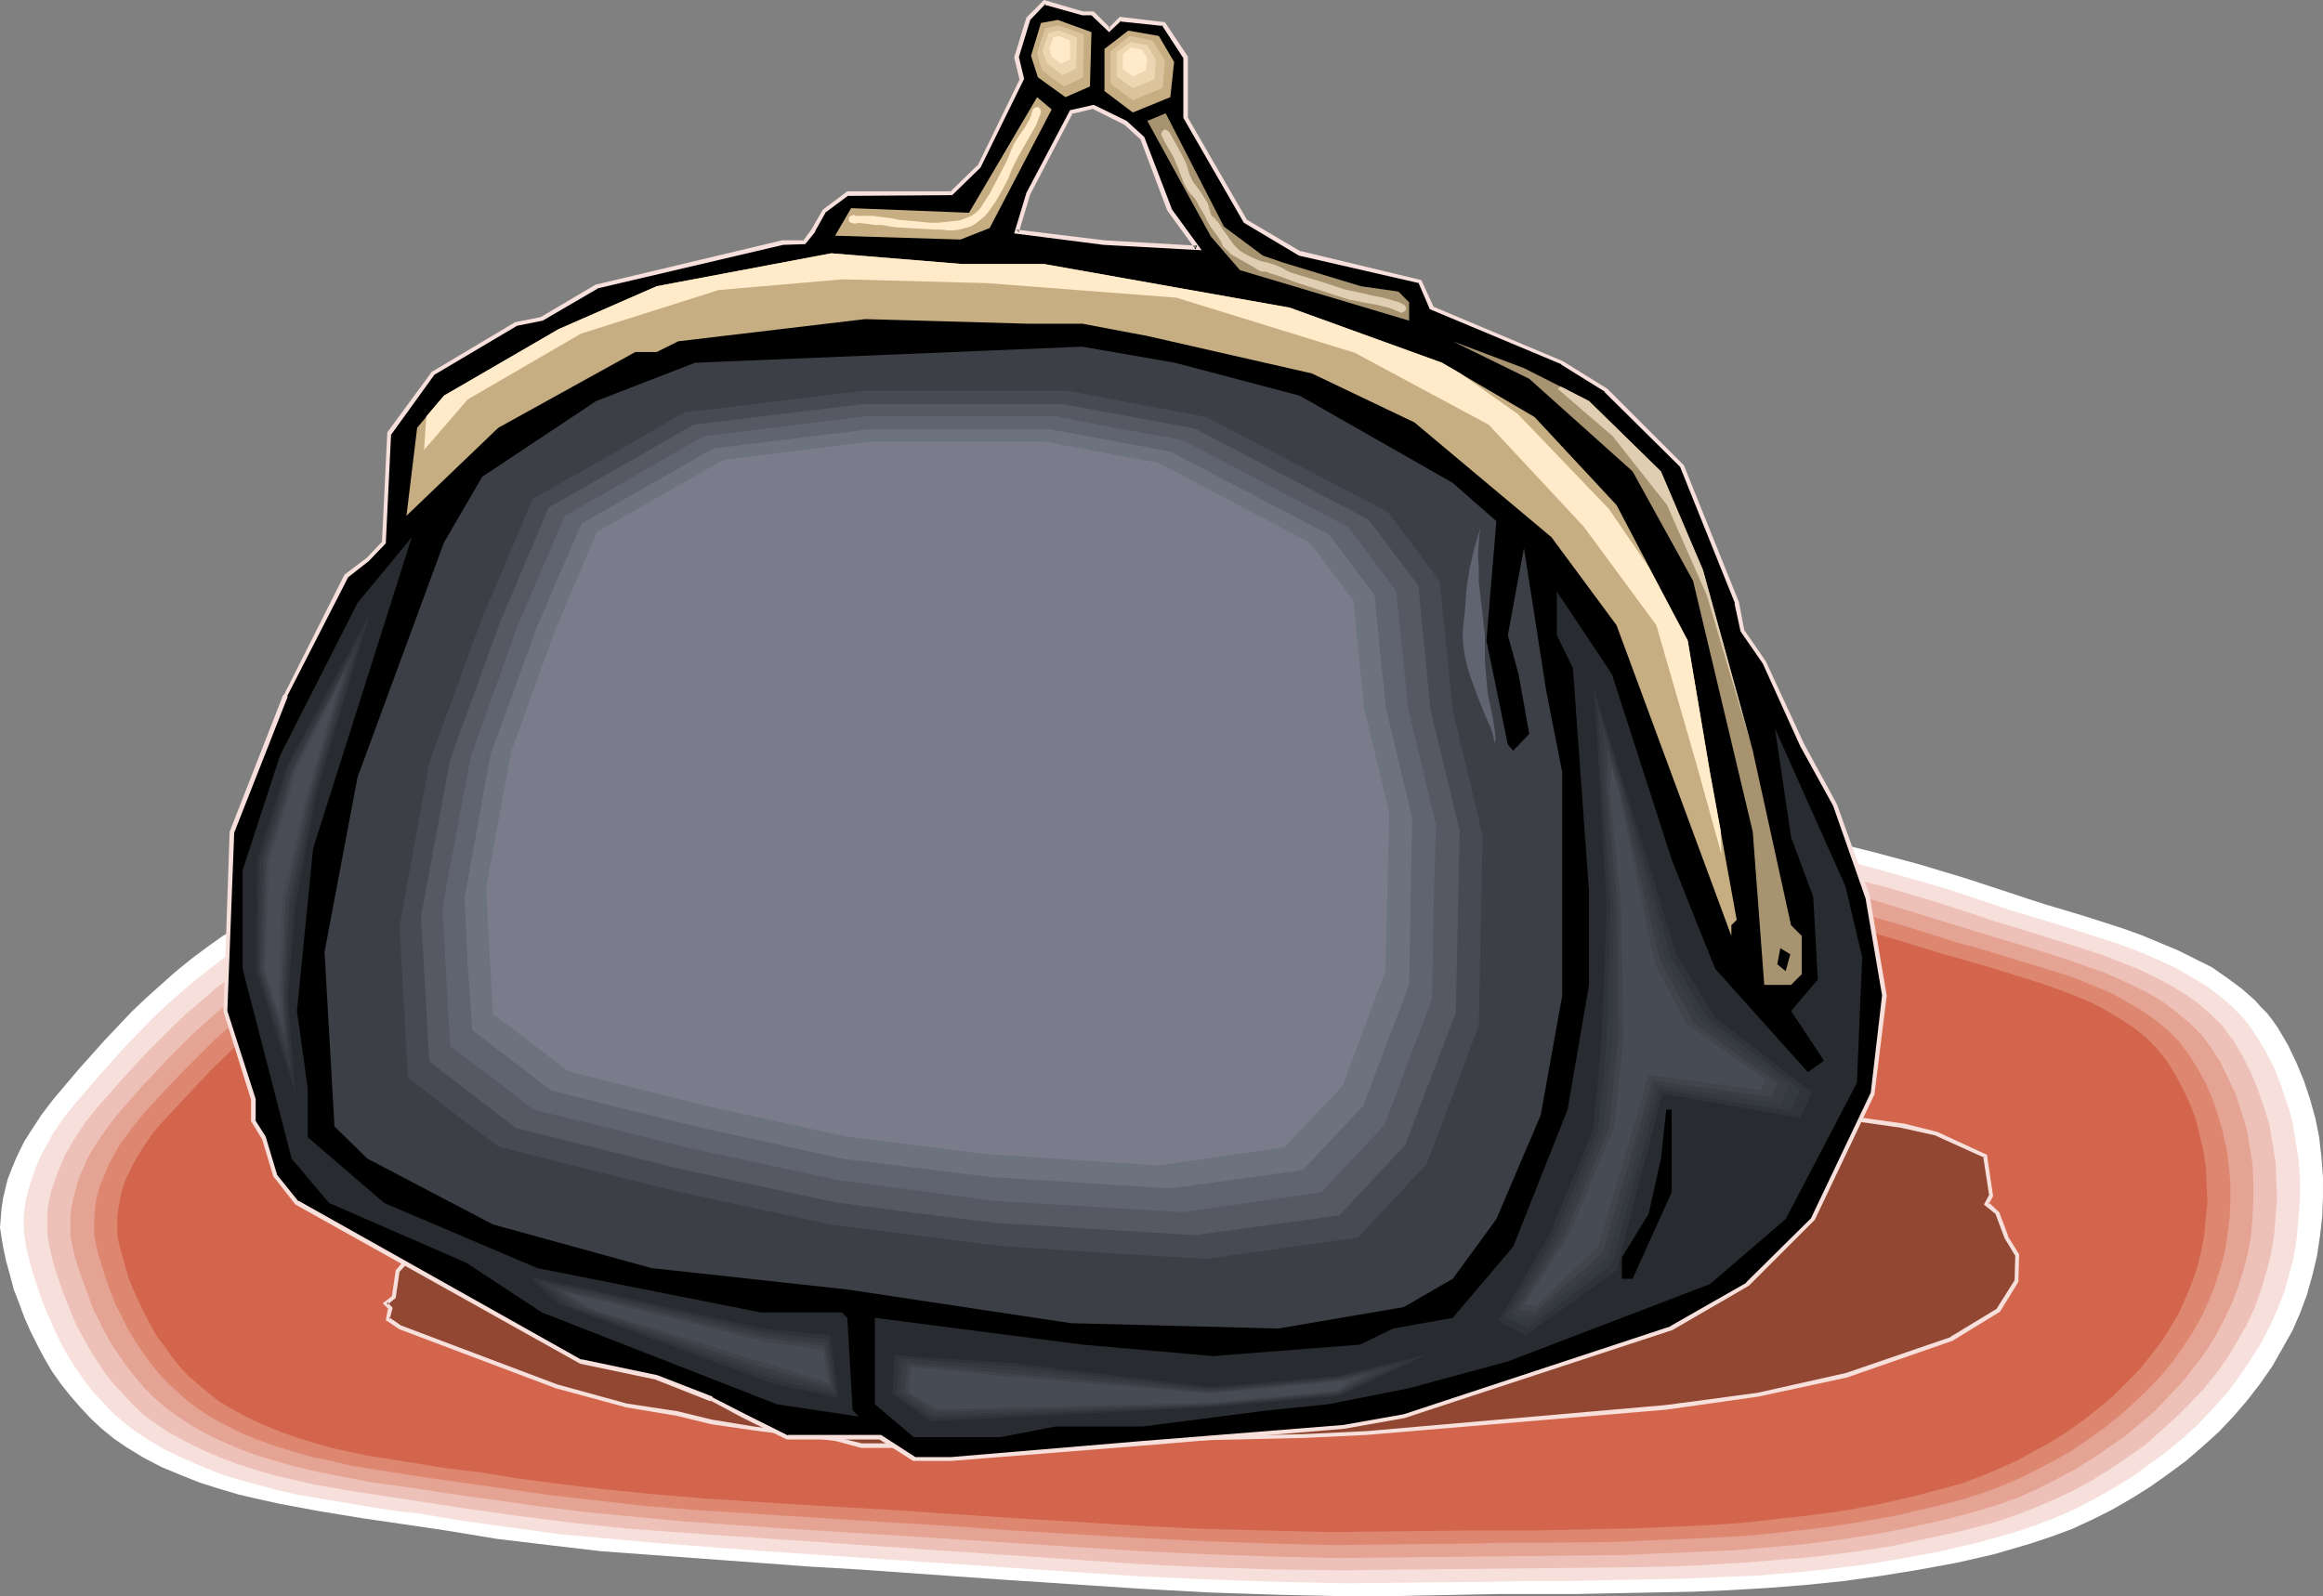 <?xml version="1.0" encoding="UTF-8" standalone="no"?>
<svg
   version="1.0"
   width="129.766mm"
   height="89.196mm"
   id="svg64"
   sodipodi:docname="Change Purse 6.wmf"
   xmlns:inkscape="http://www.inkscape.org/namespaces/inkscape"
   xmlns:sodipodi="http://sodipodi.sourceforge.net/DTD/sodipodi-0.dtd"
   xmlns="http://www.w3.org/2000/svg"
   xmlns:svg="http://www.w3.org/2000/svg">
  <rect width="100%" height="100%" fill="#808080" stroke="none"/>
  <sodipodi:namedview
     id="namedview64"
     pagecolor="#ffffff"
     bordercolor="#000000"
     borderopacity="0.25"
     inkscape:showpageshadow="2"
     inkscape:pageopacity="0.0"
     inkscape:pagecheckerboard="0"
     inkscape:deskcolor="#d1d1d1"
     inkscape:document-units="mm" />
  <defs
     id="defs1">
    <pattern
       id="WMFhbasepattern"
       patternUnits="userSpaceOnUse"
       width="6"
       height="6"
       x="0"
       y="0" />
  </defs>
  <path
     style="fill:#ffffff;fill-opacity:1;fill-rule:evenodd;stroke:none"
     d="m 11.312,232.072 5.333,-6.303 5.494,-6.141 5.656,-5.98 3.07,-2.909 3.07,-2.747 3.07,-2.747 3.394,-2.747 3.232,-2.424 3.394,-2.424 3.717,-2.101 3.555,-2.101 3.717,-1.939 4.04,-1.616 5.494,-2.263 5.818,-1.939 5.818,-1.778 5.818,-1.616 6.141,-1.293 5.979,-1.293 5.979,-1.131 6.141,-0.97 6.141,-0.97 6.141,-0.646 12.443,-1.454 12.443,-1.293 12.282,-1.131 6.141,-0.485 6.302,-0.485 12.443,-0.646 12.443,-0.162 h 12.443 l 24.886,0.323 h 12.605 12.443 l 10.989,-0.162 10.827,-0.323 21.978,-0.646 10.827,-0.162 h 10.989 l 5.494,0.162 5.333,0.323 5.494,0.323 5.494,0.485 10.019,1.293 9.858,1.454 10.019,1.939 9.858,2.101 9.696,2.424 9.696,2.586 9.696,2.909 9.373,3.071 3.878,1.293 4.04,1.293 8.08,2.424 8.08,2.586 4.04,1.454 3.878,1.616 3.878,1.616 3.555,1.778 3.555,1.778 3.232,2.263 3.07,2.263 2.747,2.424 1.293,1.454 1.293,1.293 1.131,1.454 1.131,1.616 2.101,3.555 1.778,3.717 1.616,3.879 1.293,3.879 1.131,4.04 0.808,4.04 0.485,4.202 0.323,4.202 v 4.202 l -0.162,4.202 -0.485,4.202 -0.646,4.202 -0.97,4.04 -1.131,4.04 -1.454,3.879 -1.616,3.717 -2.101,3.717 -2.101,3.717 -2.586,3.717 -2.747,3.555 -2.909,3.394 -3.07,3.232 -3.394,3.071 -3.555,3.071 -3.717,2.747 -3.878,2.747 -3.878,2.424 -4.202,2.424 -4.202,2.101 -4.202,1.939 -4.363,1.616 -4.363,1.454 -7.757,2.263 -7.757,1.778 -7.918,1.454 -7.918,1.293 -8.08,1.131 -7.918,0.808 -8.08,0.646 -8.242,0.485 -8.08,0.323 -8.242,0.162 -16.322,0.323 h -16.322 l -16.322,0.323 -7.434,0.162 h -7.272 l -14.867,-0.323 -14.706,-0.485 -14.867,-0.808 -29.411,-1.939 -29.573,-2.101 -10.989,-0.646 -10.827,-0.808 -21.978,-1.616 -10.989,-0.808 -10.989,-1.293 -10.827,-1.293 -10.827,-1.778 -8.726,-1.293 -8.888,-1.293 -8.888,-1.454 -8.726,-1.616 -4.363,-0.97 -4.202,-0.97 -4.363,-1.293 -4.04,-1.293 -4.04,-1.616 -3.878,-1.616 -3.717,-1.939 -3.717,-2.263 -2.586,-1.778 -2.586,-2.101 -2.262,-2.101 -2.262,-2.424 -2.101,-2.424 -1.939,-2.424 -1.939,-2.747 L 9.373,286.858 7.918,284.11 6.464,281.201 5.171,278.292 4.04,275.222 2.909,272.313 2.101,269.242 1.293,266.333 0.646,263.263 0.323,261.323 0,259.222 l 0.162,-1.939 0.162,-2.101 0.323,-2.101 0.485,-2.101 0.485,-1.939 0.808,-2.101 0.808,-1.939 0.97,-2.101 0.97,-1.939 1.131,-1.778 2.424,-3.717 z"
     id="path1" />
  <path
     style="fill:#f7e0db;fill-opacity:1;fill-rule:evenodd;stroke:none"
     d="m 15.998,232.88 5.171,-5.98 5.333,-5.98 5.656,-5.818 2.909,-2.747 3.07,-2.747 3.07,-2.586 3.232,-2.586 3.232,-2.424 3.394,-2.263 3.555,-2.101 3.555,-2.101 3.717,-1.778 3.717,-1.616 5.656,-2.101 5.494,-1.939 5.818,-1.616 5.818,-1.616 5.818,-1.293 5.818,-1.293 5.979,-0.97 5.979,-0.97 12.12,-1.616 12.12,-1.454 12.12,-1.131 12.12,-1.131 5.979,-0.485 6.141,-0.485 12.12,-0.485 12.282,-0.323 h 12.12 l 24.563,0.323 12.12,0.162 h 12.282 l 10.827,-0.323 10.666,-0.162 21.493,-0.646 10.666,-0.323 10.827,0.162 5.333,0.162 5.333,0.323 5.333,0.323 5.171,0.485 9.858,1.131 9.858,1.454 9.696,1.778 9.696,2.101 9.534,2.263 9.373,2.586 9.534,2.747 9.211,3.071 3.717,1.293 3.878,1.131 7.918,2.424 8.08,2.586 3.878,1.293 3.878,1.454 3.717,1.616 3.555,1.616 3.394,1.939 3.232,1.939 3.07,2.263 2.747,2.424 1.293,1.293 1.131,1.293 1.131,1.454 0.97,1.454 2.101,3.394 1.939,3.717 1.454,3.717 1.293,3.717 1.131,3.879 0.646,4.04 0.646,4.04 0.323,4.202 v 3.879 l -0.323,4.202 -0.323,4.04 -0.646,4.04 -0.97,3.879 -1.131,3.879 -1.454,3.717 -1.616,3.555 -1.939,3.717 -2.262,3.555 -2.424,3.555 -2.586,3.394 -2.909,3.232 -3.07,3.232 -3.394,3.071 -3.394,2.747 -3.717,2.747 -3.555,2.586 -4.04,2.424 -4.04,2.263 -4.04,2.101 -4.202,1.778 -4.202,1.616 -4.363,1.454 -7.595,2.101 -7.595,1.778 -7.757,1.454 -7.757,1.293 -7.757,0.97 -7.918,0.808 -7.918,0.646 -8.08,0.323 -7.918,0.323 -7.918,0.162 -16.16,0.323 h -8.08 l -7.918,0.162 -15.837,0.162 -14.544,0.162 -14.544,-0.323 -14.382,-0.485 -14.544,-0.646 -14.544,-0.97 -14.382,-0.97 -28.926,-1.939 -21.493,-1.454 -21.493,-1.616 -10.666,-0.97 -10.827,-0.97 -10.666,-1.454 -10.504,-1.454 -8.565,-1.454 -4.363,-0.485 -4.363,-0.646 -8.726,-1.454 -8.565,-1.454 -4.363,-0.97 -4.04,-1.131 -4.202,-1.131 -4.04,-1.293 -3.878,-1.616 -3.717,-1.616 -3.717,-1.778 -3.555,-2.101 -2.747,-1.778 -2.424,-1.939 -2.424,-2.101 -2.101,-2.263 -2.101,-2.263 -1.939,-2.586 -1.778,-2.586 -1.616,-2.586 -1.454,-2.747 -1.293,-2.747 -1.293,-2.909 -1.131,-2.747 -0.97,-2.909 -0.97,-2.909 -0.808,-2.909 -0.646,-2.909 -0.323,-1.939 -0.162,-1.939 v -1.939 l 0.162,-2.101 0.323,-1.939 0.485,-1.939 0.646,-2.101 0.646,-1.939 0.808,-1.939 0.808,-1.778 1.131,-1.939 0.97,-1.939 2.424,-3.555 z"
     id="path2" />
  <path
     style="fill:#edc1b7;fill-opacity:1;fill-rule:evenodd;stroke:none"
     d="m 20.685,233.688 5.01,-5.656 5.333,-5.818 5.656,-5.656 2.747,-2.586 3.07,-2.586 2.909,-2.586 3.232,-2.424 3.07,-2.424 3.394,-2.101 3.394,-2.101 3.555,-1.939 3.555,-1.778 3.717,-1.616 5.494,-1.939 5.494,-1.939 5.656,-1.616 5.656,-1.454 5.656,-1.293 5.818,-1.131 5.818,-1.131 5.818,-0.808 11.797,-1.616 11.958,-1.293 11.958,-1.131 11.797,-1.131 5.979,-0.485 5.818,-0.323 11.958,-0.646 11.958,-0.162 h 11.958 l 24.078,0.162 11.797,0.162 h 12.12 l 10.504,-0.162 10.504,-0.323 21.008,-0.646 10.504,-0.162 h 10.504 l 5.171,0.323 5.333,0.162 5.171,0.323 5.171,0.485 9.534,1.131 9.696,1.454 9.534,1.778 9.373,1.939 9.373,2.101 9.373,2.424 9.211,2.747 9.05,2.909 3.717,1.293 3.878,1.131 7.757,2.424 7.757,2.424 3.878,1.293 3.717,1.454 3.717,1.454 3.394,1.616 3.394,1.778 3.232,1.939 2.909,2.101 2.747,2.424 1.131,1.131 1.293,1.293 0.97,1.454 1.131,1.454 1.939,3.232 1.778,3.555 1.454,3.555 1.293,3.717 1.131,3.717 0.646,3.879 0.646,3.879 0.162,3.879 0.162,4.04 -0.323,3.879 -0.323,3.879 -0.646,3.879 -0.97,3.717 -1.131,3.879 -1.293,3.555 -1.616,3.555 -1.939,3.394 -2.101,3.555 -2.424,3.394 -2.586,3.232 -2.909,3.071 -3.07,3.071 -3.232,2.909 -3.232,2.909 -3.717,2.586 -3.555,2.424 -3.878,2.424 -3.878,2.101 -4.04,1.939 -4.202,1.778 -4.202,1.616 -4.202,1.454 -7.434,1.939 -7.434,1.616 -7.595,1.616 -7.595,1.131 -7.595,0.97 -7.757,0.646 -7.757,0.646 -7.757,0.485 -7.918,0.323 -7.757,0.162 -15.837,0.162 -15.675,0.162 -15.675,0.162 -14.059,0.162 -14.221,-0.162 -14.221,-0.485 -14.059,-0.646 -14.221,-0.97 -14.221,-0.97 -14.059,-0.97 -14.221,-0.97 -21.008,-1.454 -21.008,-1.454 -10.666,-0.808 -10.504,-1.131 -10.342,-1.293 -10.504,-1.454 -8.403,-1.293 -8.403,-1.293 -8.565,-1.293 -8.403,-1.454 -4.202,-0.97 -4.202,-0.97 -3.878,-1.131 -4.04,-1.293 -3.878,-1.454 -3.717,-1.616 -3.555,-1.778 -3.555,-1.939 -2.586,-1.778 -2.424,-1.778 -2.262,-2.101 -2.101,-2.263 -1.939,-2.101 -1.939,-2.424 -1.616,-2.424 -1.616,-2.586 -1.454,-2.586 -1.454,-2.747 -1.131,-2.747 -1.131,-2.747 -0.97,-2.747 -0.97,-2.747 -0.808,-2.909 -0.646,-2.747 -0.323,-1.939 v -1.778 -1.939 -1.939 l 0.323,-1.939 0.485,-1.939 0.646,-1.939 0.646,-1.778 0.808,-1.939 0.808,-1.939 2.101,-3.555 2.262,-3.394 z"
     id="path3" />
  <path
     style="fill:#e5a393;fill-opacity:1;fill-rule:evenodd;stroke:none"
     d="m 25.371,234.658 5.01,-5.656 5.171,-5.495 5.333,-5.333 2.909,-2.586 2.909,-2.586 2.909,-2.424 3.07,-2.424 3.07,-2.263 3.232,-2.101 3.394,-1.939 3.394,-1.939 3.555,-1.616 3.717,-1.616 5.171,-1.778 5.494,-1.939 5.494,-1.454 5.494,-1.454 5.656,-1.293 5.656,-1.131 5.656,-0.97 5.818,-0.97 11.474,-1.454 11.635,-1.293 11.635,-1.131 11.635,-0.97 5.818,-0.485 5.818,-0.485 11.797,-0.485 11.635,-0.162 h 11.797 l 23.432,0.323 h 11.635 11.797 10.342 l 10.342,-0.323 20.523,-0.646 10.342,-0.162 h 10.181 l 10.342,0.485 5.01,0.323 5.171,0.323 9.373,1.131 9.373,1.454 9.211,1.616 9.373,1.939 9.211,2.101 9.05,2.263 9.05,2.747 8.888,2.747 3.717,1.131 3.717,1.131 7.595,2.263 7.595,2.424 3.717,1.293 3.717,1.293 3.555,1.454 3.394,1.616 3.232,1.616 3.232,1.939 2.747,2.101 2.747,2.263 2.424,2.424 1.939,2.586 2.101,3.232 1.616,3.394 1.616,3.394 1.131,3.555 1.131,3.555 0.646,3.717 0.646,3.879 0.162,3.717 v 3.717 l -0.162,3.879 -0.323,3.717 -0.646,3.717 -0.97,3.717 -1.131,3.555 -1.293,3.394 -1.616,3.394 -1.778,3.394 -2.101,3.394 -2.424,3.232 -2.424,3.071 -2.909,3.071 -2.909,3.071 -3.232,2.747 -3.232,2.747 -3.555,2.424 -3.555,2.424 -3.717,2.263 -3.878,2.101 -3.878,1.939 -4.04,1.778 -4.04,1.454 -4.202,1.293 -7.272,1.939 -7.272,1.616 -7.434,1.454 -7.434,1.131 -7.595,0.97 -7.595,0.646 -7.595,0.646 -7.595,0.323 -7.757,0.323 -7.595,0.323 -15.352,0.162 -15.352,0.162 -15.352,0.162 -13.898,0.162 -13.898,-0.323 -13.898,-0.485 -13.898,-0.646 -55.429,-3.555 -10.342,-0.646 -10.342,-0.646 -20.523,-1.454 -10.342,-0.97 -10.181,-0.97 -10.342,-1.293 -10.181,-1.454 -8.242,-1.131 -8.242,-1.293 -8.403,-1.131 -8.242,-1.616 -4.04,-0.808 -4.04,-0.97 -3.878,-1.131 -3.878,-1.131 -3.878,-1.454 -3.717,-1.616 -3.394,-1.616 -3.555,-2.101 -2.424,-1.616 -2.424,-1.778 -2.262,-1.939 -2.101,-2.101 -1.778,-2.101 -1.939,-2.424 -1.616,-2.263 -1.616,-2.424 -1.454,-2.586 -1.293,-2.586 -1.293,-2.586 -0.97,-2.747 -0.97,-2.586 -0.97,-2.747 -0.808,-2.586 -0.646,-2.747 -0.323,-1.778 v -1.939 -1.778 l 0.162,-1.939 0.323,-1.778 0.485,-1.778 0.485,-1.939 0.646,-1.778 0.808,-1.778 0.808,-1.939 2.101,-3.394 2.262,-3.232 z"
     id="path4" />
  <path
     style="fill:#dd8770;fill-opacity:1;fill-rule:evenodd;stroke:none"
     d="m 30.058,235.466 4.848,-5.333 5.171,-5.333 5.171,-5.172 2.747,-2.424 2.909,-2.424 2.909,-2.424 2.909,-2.263 3.232,-2.101 3.07,-2.101 3.232,-1.939 3.394,-1.778 3.394,-1.616 3.717,-1.454 5.171,-1.939 5.171,-1.616 5.494,-1.616 5.333,-1.293 5.494,-1.131 5.656,-1.131 5.494,-0.97 5.656,-0.97 11.312,-1.454 11.312,-1.131 11.474,-1.131 11.312,-0.97 5.656,-0.485 5.656,-0.323 11.474,-0.485 11.474,-0.162 h 11.474 l 23.109,0.162 11.312,0.162 h 11.635 l 10.019,-0.162 10.019,-0.323 10.181,-0.323 10.019,-0.323 h 10.019 10.019 l 10.181,0.323 5.01,0.323 5.01,0.485 9.211,0.97 9.211,1.454 9.05,1.616 9.05,1.778 9.05,1.939 8.888,2.424 8.726,2.424 8.726,2.747 3.555,1.131 3.717,0.97 7.434,2.263 7.434,2.263 3.717,1.131 3.555,1.293 3.555,1.454 3.394,1.454 3.07,1.778 3.07,1.778 2.747,1.939 2.586,2.101 2.424,2.424 0.97,1.293 0.97,1.293 1.939,3.071 1.778,3.232 1.454,3.394 1.131,3.394 0.97,3.394 0.808,3.555 0.485,3.717 0.323,3.555 v 3.717 l -0.162,3.555 -0.485,3.717 -0.485,3.394 -0.97,3.555 -1.131,3.555 -1.293,3.232 -1.454,3.232 -1.778,3.232 -2.101,3.232 -2.262,3.232 -2.586,3.071 -2.747,2.909 -2.909,2.747 -3.07,2.747 -3.232,2.586 -3.394,2.424 -3.555,2.424 -3.717,2.101 -3.717,1.939 -3.878,1.939 -3.878,1.616 -4.04,1.454 -4.04,1.293 -7.11,1.778 -7.11,1.616 -7.272,1.293 -7.272,1.131 -7.272,0.808 -7.434,0.808 -7.595,0.485 -7.434,0.323 -7.434,0.323 -7.595,0.323 -15.029,0.162 h -7.595 l -7.434,0.162 -15.029,0.162 -13.574,0.162 -13.574,-0.323 -13.574,-0.485 -13.574,-0.646 -27.149,-1.616 -13.574,-0.97 -13.574,-0.808 -10.019,-0.646 -10.181,-0.646 -20.2,-1.293 -10.019,-0.808 -10.019,-1.131 -10.019,-1.131 -10.019,-1.454 -8.08,-1.131 -8.08,-1.131 -8.242,-1.293 -8.08,-1.293 -3.878,-0.97 -4.04,-0.808 -3.878,-1.131 -3.717,-1.131 -3.717,-1.293 -3.555,-1.454 -3.555,-1.778 -3.232,-1.778 -2.424,-1.616 -2.424,-1.778 -2.101,-1.939 -2.101,-1.939 -1.939,-2.101 -1.778,-2.263 -1.616,-2.263 -1.616,-2.424 -1.454,-2.424 -1.131,-2.424 -1.293,-2.424 -0.97,-2.586 -0.97,-2.586 -0.808,-2.586 -0.808,-2.586 -0.646,-2.586 -0.323,-1.778 v -1.778 -1.778 l 0.162,-1.778 0.162,-1.778 0.485,-1.778 0.485,-1.778 0.808,-1.778 0.646,-1.778 0.808,-1.616 1.939,-3.394 2.262,-3.071 z"
     id="path5" />
  <path
     style="fill:#d3654c;fill-opacity:1;fill-rule:evenodd;stroke:none"
     d="m 34.744,236.435 4.848,-5.172 4.848,-5.172 5.171,-5.01 2.747,-2.424 2.747,-2.263 2.909,-2.263 2.909,-2.101 2.909,-2.101 3.07,-1.939 3.232,-1.939 3.232,-1.778 3.394,-1.454 3.555,-1.454 5.171,-1.778 5.171,-1.616 5.171,-1.454 5.333,-1.293 5.333,-1.131 5.494,-1.131 5.333,-0.808 5.656,-0.97 10.989,-1.293 11.15,-1.131 11.15,-1.131 11.15,-0.97 5.494,-0.323 5.656,-0.485 11.15,-0.485 11.312,-0.162 h 11.15 l 11.312,0.162 h 11.15 l 11.15,0.162 h 11.312 l 9.858,-0.162 9.858,-0.323 h 4.848 l 5.01,-0.323 9.858,-0.162 9.858,-0.162 9.858,0.162 9.858,0.162 4.848,0.323 4.848,0.485 9.05,1.131 8.888,1.131 9.05,1.616 8.726,1.778 8.888,1.939 8.726,2.101 8.565,2.424 8.565,2.586 3.555,1.131 3.555,0.97 7.272,2.101 7.272,2.263 3.555,1.131 3.555,1.293 3.394,1.293 3.394,1.454 3.07,1.616 2.909,1.778 2.747,1.778 2.586,2.101 2.262,2.263 0.97,1.293 0.97,1.131 1.939,3.071 1.616,3.071 1.454,3.071 1.293,3.394 0.808,3.394 0.808,3.394 0.485,3.394 0.162,3.555 0.162,3.555 -0.323,3.394 -0.323,3.555 -0.646,3.394 -0.808,3.394 -1.131,3.232 -1.293,3.232 -1.454,3.232 -1.778,3.071 -1.939,3.071 -2.262,2.909 -2.424,3.071 -2.747,2.747 -2.747,2.747 -3.07,2.586 -3.07,2.424 -3.394,2.424 -3.555,2.263 -3.555,1.939 -3.555,1.939 -3.878,1.778 -3.878,1.616 -3.878,1.454 -4.04,1.131 -6.787,1.778 -7.11,1.616 -7.11,1.293 -7.11,0.97 -7.11,0.808 -7.272,0.808 -7.272,0.485 -7.272,0.323 -7.434,0.323 -7.434,0.162 -14.706,0.323 h -7.272 -7.434 l -14.544,0.162 -13.413,0.162 -13.251,-0.323 -13.251,-0.323 -13.251,-0.646 -26.664,-1.616 -26.502,-1.778 -19.715,-1.131 -19.877,-1.293 -9.696,-0.808 -9.858,-0.97 -9.858,-1.131 -9.696,-1.293 -7.918,-1.293 -7.918,-0.97 -7.918,-1.293 -8.08,-1.293 -3.878,-0.808 -3.717,-0.808 -3.878,-1.131 -3.717,-1.131 -3.555,-1.293 -3.555,-1.454 -3.394,-1.616 -3.232,-1.778 -2.424,-1.454 -2.262,-1.778 -2.101,-1.778 -2.101,-1.778 -1.939,-2.101 -1.616,-2.101 -1.616,-2.263 -1.616,-2.101 -1.293,-2.424 -1.293,-2.424 -1.131,-2.424 -1.131,-2.424 -0.97,-2.424 -1.454,-5.01 -0.646,-2.424 -0.323,-1.778 v -1.616 -1.778 l 0.162,-1.616 0.323,-1.778 0.323,-1.778 0.485,-1.616 0.646,-1.778 0.808,-1.616 0.808,-1.616 1.939,-3.232 2.101,-3.071 z"
     id="path6" />
  <path
     style="fill:#914732;fill-opacity:1;fill-rule:evenodd;stroke:none"
     d="m 330.148,223.991 -2.424,-0.97 -5.494,-0.97 -5.171,0.323 -15.19,4.848 -5.494,2.424 17.776,0.646 19.23,0.323 -2.909,-2.263 z m -0.97,-7.757 2.262,0.97 3.07,-0.646 8.888,0.323 1.939,2.101 -4.525,3.717 4.686,6.464 9.211,1.939 23.109,1.616 0.485,1.616 23.432,3.394 7.11,1.778 10.342,4.525 1.293,8.565 -0.97,1.616 2.262,1.939 1.778,5.01 2.424,3.717 -0.323,5.818 -3.717,5.98 -10.019,6.141 -21.978,7.596 -18.746,4.04 -19.392,2.747 -63.186,5.333 -13.413,0.808 -43.794,0.97 -41.531,0.97 h -7.918 l -5.494,-1.293 -17.291,-2.424 -9.05,-1.293 -7.11,-1.778 -10.666,-1.616 -14.867,-4.202 -32.966,-12.444 -2.586,-1.616 0.485,-2.424 -0.97,-0.97 1.616,-1.293 0.808,-5.333 1.616,-1.939 21.493,-8.404 21.978,-7.434 5.818,-0.97 4.686,-0.97 9.373,-6.788 13.736,-3.717 21.17,-2.909 5.979,-0.485 14.059,-1.939 42.339,-2.747 h 4.686 l 2.747,-0.646 3.878,-1.131 6.141,-1.293 h 21.978 l 7.918,-1.616 15.675,-5.333 0.485,-1.293 5.333,-2.424 4.686,-0.97 7.272,0.646 z"
     id="path7" />
  <path
     style="fill:#f7e0db;fill-opacity:1;fill-rule:evenodd;stroke:none"
     d="m 330.472,223.668 -2.586,-1.131 -5.656,-0.97 -5.333,0.323 -15.19,5.01 h -0.162 l -6.949,3.232 19.554,0.646 20.523,0.323 -4.04,-3.071 0.162,0.162 -0.323,-4.525 -0.808,0.323 0.323,4.525 3.07,2.424 0.323,-0.646 -19.23,-0.323 -17.776,-0.646 0.162,0.808 5.494,-2.424 h -0.162 l 15.19,-5.01 v 0 l 5.171,-0.323 h -0.162 l 5.494,0.97 v 0 l 2.424,0.97 -0.323,-0.323 z"
     id="path8" />
  <path
     style="fill:#f7e0db;fill-opacity:1;fill-rule:evenodd;stroke:none"
     d="m 329.179,216.719 -0.162,-0.162 2.262,1.131 3.232,-0.646 v 0 l 8.888,0.323 -0.323,-0.162 1.939,2.101 v -0.646 l -4.848,3.879 5.171,6.949 9.211,2.101 23.27,1.616 -0.485,-0.323 0.646,1.939 23.755,3.394 h -0.162 l 7.272,1.616 h -0.162 l 10.342,4.687 -0.323,-0.323 1.293,8.404 v -0.323 l -1.131,2.101 2.586,2.101 -0.162,-0.162 1.939,5.172 2.262,3.717 v -0.323 l -0.162,5.818 v -0.323 l -3.878,6.141 0.162,-0.162 -9.858,5.98 h 0.162 l -22.139,7.596 v 0 l -18.746,4.202 -19.392,2.586 -63.024,5.495 v 0 l -13.413,0.646 -43.794,0.97 -41.531,0.97 h -7.918 v 0 l -5.333,-1.293 v 0 l -17.453,-2.263 -8.888,-1.454 v 0 l -7.272,-1.778 v 0 l -10.666,-1.616 v 0 l -14.706,-4.04 -32.966,-12.444 v 0 l -2.586,-1.778 0.162,0.485 0.646,-2.424 -1.131,-1.293 v 0.646 l 1.778,-1.454 0.808,-5.495 -0.162,0.162 1.616,-1.778 -0.162,0.162 21.654,-8.404 h -0.162 l 21.978,-7.434 h -0.162 l 5.818,-0.97 v 0 l 4.848,-1.131 9.373,-6.788 -0.162,0.162 13.898,-3.717 v 0 l 21.008,-3.071 v 0 l 5.979,-0.323 h 0.162 l 13.898,-1.939 v 0 l 42.339,-2.747 h 4.848 l 2.747,-0.808 3.878,-1.131 h -0.162 l 6.141,-1.131 v 0 h 21.978 l 7.918,-1.616 h 0.162 l 15.837,-5.495 0.646,-1.454 -0.323,0.162 5.333,-2.424 -0.162,0.162 4.686,-0.97 h -0.162 l 7.434,0.646 v 0 h 2.262 v -0.97 h -2.262 v 0 l -7.272,-0.646 -4.848,0.97 -5.494,2.586 -0.646,1.454 0.323,-0.323 -15.675,5.333 v 0 l -7.757,1.778 v 0 H 263.569 l -6.141,1.131 h -0.162 l -3.717,1.131 -2.747,0.808 v 0 h -4.686 l -42.339,2.586 h -0.162 l -13.898,2.101 v 0 l -5.979,0.323 v 0 l -21.17,2.909 h -0.162 l -13.898,3.717 -9.373,6.788 h 0.162 l -4.686,0.97 v 0 l -5.656,1.131 h -0.162 l -21.816,7.272 h -0.162 l -21.654,8.565 -1.616,1.939 -0.808,5.495 0.162,-0.162 -2.101,1.616 1.293,1.293 -0.162,-0.323 -0.485,2.586 2.909,1.939 32.966,12.444 14.867,4.04 v 0 l 10.666,1.778 v 0 l 7.272,1.778 v 0 l 8.888,1.293 17.453,2.263 v 0 l 5.333,1.454 h 8.08 l 41.531,-1.131 43.794,-0.97 13.413,-0.646 v 0 l 63.186,-5.333 19.392,-2.747 18.746,-4.04 v 0 l 22.301,-7.757 10.019,-6.141 3.878,-6.303 0.162,-5.818 -2.424,-3.879 0.162,0.162 -1.939,-5.172 -2.262,-2.101 v 0.485 l 0.97,-1.778 -1.293,-8.727 -10.504,-4.848 -7.11,-1.778 h -0.162 l -23.432,-3.232 0.485,0.323 -0.646,-1.939 -23.432,-1.778 -9.05,-1.939 0.323,0.162 -4.848,-6.464 -0.162,0.646 5.01,-4.04 -2.424,-2.424 -9.211,-0.485 -3.07,0.646 0.323,0.162 -2.424,-1.131 z"
     id="path9" />
  <path
     style="fill:#000000;fill-opacity:1;fill-rule:evenodd;stroke:none"
     d="m 241.269,29.251 -3.717,-3.394 -6.787,-3.394 -4.686,1.131 -9.05,17.292 -2.424,8.081 18.422,2.263 19.715,1.131 -5.818,-8.081 z m -10.504,-26.342 3.394,3.394 2.262,-2.263 9.373,0.97 4.525,7.111 v 12.606 l 12.605,21.979 11.474,6.788 25.371,5.98 2.424,5.495 27.634,11.636 9.211,5.818 16.16,15.999 11.474,28.928 1.131,5.818 4.686,6.626 7.918,17.454 7.11,12.767 6.787,19.393 3.555,20.848 -2.424,20.686 -12.605,26.504 -13.898,13.737 -15.998,9.373 -56.56,18.585 -12.605,2.101 -42.501,3.555 -40.4,3.232 h -7.918 l -7.11,-4.525 h -19.554 l -9.211,-4.363 -6.949,-3.717 -11.474,-4.525 -15.998,-3.394 -59.954,-33.453 -4.686,-5.818 -2.262,-8.081 -2.262,-3.555 v -4.525 l -5.818,-18.585 1.293,-37.817 11.312,-28.767 12.766,-25.373 4.525,-3.394 3.555,-3.555 1.131,-23.11 9.211,-12.606 17.291,-10.505 5.656,-0.97 11.474,-6.949 39.269,-9.212 h 4.686 l 1.939,-2.586 2.262,-4.04 4.848,-3.717 h 21.978 l 5.818,-5.656 9.05,-18.585 -1.131,-4.525 2.424,-8.081 3.394,-3.555 8.08,2.424 z"
     id="path10" />
  <path
     style="fill:#f7e0db;fill-opacity:1;fill-rule:evenodd;stroke:none"
     d="m 241.592,28.928 -3.717,-3.394 -6.949,-3.394 -5.01,1.131 -9.211,17.454 -2.586,8.565 18.907,2.424 v 0 l 20.685,1.131 -6.464,-8.889 0.162,0.162 -5.818,-15.191 -0.808,0.485 5.656,15.03 5.979,8.242 0.323,-0.808 -19.715,-1.131 h 0.162 l -18.584,-2.263 0.485,0.646 2.424,-8.081 v 0 l 9.05,-17.292 -0.323,0.323 4.686,-1.131 h -0.323 l 6.787,3.394 -0.162,-0.162 3.717,3.394 -0.162,-0.162 z"
     id="path11" />
  <path
     style="fill:#f7e0db;fill-opacity:1;fill-rule:evenodd;stroke:none"
     d="m 230.765,3.232 h -0.323 l 3.717,3.555 2.586,-2.424 -0.323,0.162 9.211,0.97 -0.323,-0.162 4.525,6.949 v -0.162 12.767 l 12.766,22.141 11.635,6.949 25.371,5.818 -0.162,-0.162 2.424,5.656 27.795,11.636 h -0.162 l 9.373,5.818 h -0.162 l 16.16,15.999 -0.162,-0.162 11.635,28.928 -0.162,-0.162 1.293,5.98 4.686,6.788 v 0 l 7.918,17.454 6.949,12.606 v 0 l 6.787,19.393 v -0.162 l 3.555,20.848 v -0.162 l -2.424,20.848 v -0.162 l -12.605,26.504 0.162,-0.162 -13.898,13.737 h 0.162 l -16.16,9.212 h 0.162 l -56.398,18.585 v 0 l -12.766,2.263 -42.501,3.394 -40.4,3.394 h 0.162 -7.918 0.323 l -7.272,-4.687 h -19.715 l 0.162,0.162 -9.05,-4.525 -6.949,-3.555 v -0.162 l -11.635,-4.525 v 0 l -16.16,-3.394 0.162,0.162 -59.792,-33.615 v 0.162 l -4.686,-5.818 0.162,0.162 -2.424,-8.081 -2.262,-3.555 0.162,0.162 v -4.525 l -5.979,-18.585 v 0 l 1.454,-37.817 v 0.162 l 11.312,-28.767 h -0.162 l 12.928,-25.211 -0.162,0.162 4.525,-3.555 v 0 l 3.555,-3.717 1.131,-23.272 v 0.323 l 9.211,-12.767 -0.162,0.162 17.453,-10.343 h -0.162 l 5.656,-1.131 11.635,-6.788 h -0.162 l 39.269,-9.212 h -0.162 l 4.848,-0.162 2.101,-2.586 v -0.162 l 2.262,-4.04 -0.162,0.162 5.01,-3.717 -0.323,0.162 22.139,-0.162 5.979,-5.818 9.211,-18.747 -1.131,-4.687 v 0.162 l 2.424,-7.919 -0.162,0.162 3.394,-3.555 -0.323,0.162 8.08,2.263 h 2.262 l 0.162,-0.808 h -2.424 0.162 L 220.422,0 l -3.717,3.717 -2.586,8.404 1.131,4.687 0.162,-0.323 -9.05,18.585 v -0.162 l -5.818,5.656 0.323,-0.162 H 178.891 l -5.171,3.879 -2.424,4.202 v 0 l -1.778,2.424 0.323,-0.162 h -4.686 l -39.43,9.373 -11.474,6.788 h 0.162 l -5.656,1.131 -17.614,10.505 -9.373,12.767 -1.131,23.272 0.162,-0.323 -3.394,3.555 v 0 l -4.686,3.555 -12.766,25.373 h -0.162 l -11.312,28.928 -1.293,37.978 5.818,18.585 v -0.162 4.687 l 2.262,3.717 v -0.162 l 2.424,8.081 4.686,5.98 60.115,33.615 16.16,3.394 h -0.162 l 11.474,4.525 v -0.162 l 6.949,3.717 9.211,4.525 h 19.715 -0.162 l 7.11,4.525 h 8.08 v 0 l 40.4,-3.232 42.501,-3.555 12.766,-2.263 v 0 l 56.56,-18.585 16.16,-9.373 13.898,-13.898 12.605,-26.504 2.586,-20.848 -3.555,-20.848 v -0.162 l -6.949,-19.393 v 0 l -6.949,-12.767 -8.08,-17.454 -4.686,-6.788 0.162,0.323 -1.131,-5.98 -11.635,-28.928 -16.16,-16.161 -9.373,-5.818 v 0 l -27.634,-11.636 0.323,0.162 -2.586,-5.656 -25.533,-6.141 0.162,0.162 -11.474,-6.788 v 0 l -12.605,-21.817 0.162,0.162 V 11.959 l -4.848,-7.272 -9.534,-1.131 -2.424,2.424 h 0.485 l -3.555,-3.555 z"
     id="path12" />
  <path
     style="fill:#c6ad82;fill-opacity:1;fill-rule:evenodd;stroke:none"
     d="m 230.118,18.262 -5.171,2.263 -5.818,-4.202 -1.454,-4.525 2.101,-6.949 3.555,-0.646 7.11,2.586 z"
     id="path13" />
  <path
     style="fill:#dbc49b;fill-opacity:1;fill-rule:evenodd;stroke:none"
     d="m 228.664,16.323 -1.939,0.97 -2.101,0.97 -2.262,-1.616 -2.262,-1.778 -0.323,-0.808 -0.323,-0.97 -0.485,-1.939 0.808,-2.586 0.97,-2.586 2.586,-0.646 2.909,0.97 2.586,0.97 z"
     id="path14" />
  <path
     style="fill:#edd6b2;fill-opacity:1;fill-rule:evenodd;stroke:none"
     d="m 227.209,14.383 -1.454,0.808 -0.646,0.323 -0.808,0.323 -3.232,-2.424 -0.97,-2.586 0.646,-1.939 0.646,-1.939 1.131,-0.323 0.97,-0.162 3.878,1.454 z"
     id="path15" />
  <path
     style="fill:#ffeac9;fill-opacity:1;fill-rule:evenodd;stroke:none"
     d="m 225.917,12.606 -1.939,0.808 -1.939,-1.454 -0.485,-1.616 0.808,-2.424 1.131,-0.323 2.424,0.97 z"
     id="path16" />
  <path
     style="fill:#c6ad82;fill-opacity:1;fill-rule:evenodd;stroke:none"
     d="m 247.086,20.524 -7.918,3.232 -5.979,-4.525 v -8.889 l 5.01,-3.879 6.464,1.131 3.232,5.495 z"
     id="path17" />
  <path
     style="fill:#dbc49b;fill-opacity:1;fill-rule:evenodd;stroke:none"
     d="m 245.47,18.585 -6.302,2.586 -2.424,-1.778 -2.262,-1.778 v -6.788 l 1.939,-1.616 2.101,-1.616 2.424,0.485 2.424,0.485 2.586,4.202 z"
     id="path18" />
  <path
     style="fill:#edd6b2;fill-opacity:1;fill-rule:evenodd;stroke:none"
     d="m 243.693,16.807 -4.525,1.778 -3.394,-2.424 v -5.172 l 2.909,-2.101 3.555,0.646 1.778,3.071 z"
     id="path19" />
  <path
     style="fill:#ffeac9;fill-opacity:1;fill-rule:evenodd;stroke:none"
     d="m 241.915,14.868 -2.747,1.293 -2.101,-1.616 v -3.071 l 1.778,-1.454 2.262,0.485 1.131,1.778 z"
     id="path20" />
  <path
     style="fill:#c6ad82;fill-opacity:1;fill-rule:evenodd;stroke:none"
     d="m 176.305,49.776 3.394,-5.818 24.886,0.97 14.382,-24.403 3.07,2.586 -13.09,25.05 -6.141,2.424 z"
     id="path21" />
  <path
     style="fill:#a89370;fill-opacity:1;fill-rule:evenodd;stroke:none"
     d="m 270.841,55.432 16.483,5.01 7.918,1.131 2.262,2.263 v 3.879 l -35.714,-10.666 -6.141,-7.111 -13.413,-24.403 3.878,-1.616 12.282,23.918 8.242,6.141 z"
     id="path22" />
  <path
     style="fill:#c6ad82;fill-opacity:1;fill-rule:evenodd;stroke:none"
     d="m 220.422,55.755 51.874,9.212 32.158,11.636 19.554,11.474 17.291,18.585 15.029,28.605 4.686,27.797 5.656,31.191 -1.131,1.131 v 2.263 L 341.299,132.035 327.563,113.45 298.636,89.209 276.982,78.866 242.238,70.947 228.502,68.361 h -11.474 l -34.421,-0.97 -39.43,4.687 -4.525,2.263 h -4.525 L 105.201,90.34 85.81,108.925 88.072,90.34 l 5.656,-6.788 24.24,-14.06 20.685,-9.05 36.845,-6.949 27.634,2.263 z"
     id="path23" />
  <path
     style="fill:#a89370;fill-opacity:1;fill-rule:evenodd;stroke:none"
     d="m 335.481,84.684 15.19,14.868 8.888,20.848 10.504,38.14 8.08,36.847 2.262,2.263 v 8.081 l -2.262,2.263 h -5.656 l -2.424,-32.322 L 357.459,122.662 344.692,99.552 322.876,79.997 l -16.16,-7.919 15.029,5.656 z"
     id="path24" />
  <path
     style="fill:#3d3f47;fill-opacity:1;fill-rule:evenodd;stroke:none"
     d="m 274.396,83.552 32.32,18.424 9.211,8.081 -2.101,25.211 4.525,21.979 1.131,1.293 3.394,-3.555 -2.262,-12.606 -2.262,-8.242 3.394,-18.424 4.686,30.059 3.394,17.292 v 47.19 l -4.525,25.211 -9.373,21.979 -9.211,12.606 -10.342,5.98 -26.502,4.525 -43.794,-1.131 -47.187,-7.111 -41.37,-4.525 -33.451,-9.212 -26.502,-13.898 -6.949,-6.788 -2.101,-36.847 6.949,-36.847 18.261,-49.614 8.08,-13.898 24.078,-15.999 20.846,-8.081 81.77,-3.394 19.554,3.394 z"
     id="path25" />
  <path
     style="fill:#282b30;fill-opacity:1;fill-rule:evenodd;stroke:none"
     d="m 62.701,213.487 2.262,16.323 v 10.343 l 16.16,13.898 32.32,13.737 47.187,9.373 h 17.13 l 1.131,1.131 1.131,19.555 1.293,1.293 -17.291,-2.586 -49.611,-19.393 L 98.414,266.657 69.488,254.051 61.57,244.678 51.227,204.598 v -20.848 l 7.918,-24.241 16.322,-32.16 11.474,-13.898 -20.846,65.775 z"
     id="path26" />
  <path
     style="fill:#282b30;fill-opacity:1;fill-rule:evenodd;stroke:none"
     d="m 352.934,181.488 4.525,11.474 4.686,11.636 19.554,21.817 3.394,-2.424 -6.949,-10.505 5.656,-6.626 -0.97,-17.454 -4.686,-12.606 -3.394,-22.949 14.867,33.292 3.555,15.03 -1.131,26.504 -15.029,28.767 -15.998,13.737 -42.662,16.323 -20.846,5.656 -17.13,3.394 -12.766,1.293 -26.341,3.394 h -18.422 l -11.635,2.263 h -18.261 l -8.242,-6.949 v -18.262 l 43.794,5.656 27.634,2.424 31.027,-2.424 6.949,-3.394 12.605,-2.263 12.766,-15.03 11.474,-28.928 4.525,-26.342 v -19.716 l -3.394,-47.19 -3.394,-6.949 v -9.212 l 11.635,17.454 z"
     id="path27" />
  <path
     style="fill:#282b30;fill-opacity:1;fill-rule:evenodd;stroke:none"
     d="m 336.936,220.436 1.454,-29.251 -1.454,-28.605 -1.293,-21.333 7.11,22.302 12.282,37.494 8.565,13.252 21.331,16.807 -2.909,6.464 -30.381,-5.656 -9.373,37.494 -21.008,14.222 -6.141,-3.717 10.989,-19.07 9.05,-22.302 z"
     id="path28" />
  <path
     style="fill:#303338;fill-opacity:1;fill-rule:evenodd;stroke:none"
     d="m 338.067,220.274 0.646,-14.545 0.485,-14.545 -0.808,-13.898 -0.808,-13.898 -0.485,-9.05 -0.646,-9.05 5.979,19.07 5.818,18.585 5.656,18.585 8.08,13.252 20.523,15.838 -1.131,2.747 -1.293,2.747 -29.088,-5.172 -4.848,18.585 -4.848,18.747 -9.696,6.949 -9.534,6.788 -5.656,-3.071 10.666,-18.1 4.686,-11.151 4.525,-11.151 0.97,-9.212 z"
     id="path29" />
  <path
     style="fill:#353a3f;fill-opacity:1;fill-rule:evenodd;stroke:none"
     d="m 339.198,220.113 0.485,-14.545 0.323,-14.383 -0.97,-13.575 -0.97,-13.414 -0.323,-7.434 -0.323,-7.111 4.848,15.353 10.504,37.009 1.939,3.232 1.939,3.394 3.878,6.464 19.554,14.868 -0.97,2.424 -1.131,2.263 -13.736,-2.263 -13.898,-2.424 -10.019,37.009 -8.888,6.788 -8.888,6.626 -2.262,-1.131 -2.586,-1.131 5.333,-8.565 5.171,-8.727 9.211,-22.464 0.97,-9.212 z"
     id="path30" />
  <path
     style="fill:#3a3d44;fill-opacity:1;fill-rule:evenodd;stroke:none"
     d="m 340.491,219.951 0.162,-14.383 v -14.383 l -0.97,-13.09 -0.97,-13.252 -0.323,-11.151 1.939,6.141 1.778,5.98 4.848,18.424 4.686,18.262 3.717,6.464 3.717,6.464 18.584,13.898 -1.616,3.879 -13.251,-2.101 -13.251,-1.939 -5.01,18.262 -5.171,18.262 -8.08,6.626 -8.08,6.464 -1.939,-0.646 -2.101,-0.808 10.019,-16.484 9.373,-22.625 z"
     id="path31" />
  <path
     style="fill:#42444c;fill-opacity:1;fill-rule:evenodd;stroke:none"
     d="m 341.622,219.628 -0.162,-28.443 -1.131,-12.767 -1.131,-12.767 0.162,-3.879 v -3.879 l 1.293,4.363 1.293,4.202 4.202,18.262 4.363,18.262 1.778,3.232 1.778,3.232 3.394,6.464 8.888,6.464 8.888,6.303 -0.646,1.616 -0.646,1.454 -25.048,-3.555 -5.171,18.1 -5.333,18.262 -14.382,12.606 -1.778,-0.323 -1.778,-0.323 9.858,-15.676 4.686,-11.313 4.686,-11.313 0.97,-9.212 z"
     id="path32" />
  <path
     style="fill:#474c54;fill-opacity:1;fill-rule:evenodd;stroke:none"
     d="m 342.753,219.466 -0.485,-28.282 -2.424,-24.888 0.485,-4.202 1.454,5.172 7.595,36.201 6.626,12.767 16.806,11.798 -0.97,2.101 -23.755,-3.071 -10.666,36.201 -12.766,12.282 h -2.909 l 9.534,-14.707 9.534,-22.787 z"
     id="path33" />
  <path
     style="fill:#000000;fill-opacity:1;fill-rule:evenodd;stroke:none"
     d="m 375.235,203.629 0.646,-3.394 2.101,1.293 -0.97,3.555 z"
     id="path34" />
  <path
     style="fill:#000000;fill-opacity:1;fill-rule:evenodd;stroke:none"
     d="m 352.934,251.788 -8.242,18.262 h -2.262 v -4.525 l 5.656,-9.212 2.586,-11.636 1.131,-10.343 h 1.131 z"
     id="path35" />
  <path
     style="fill:#3d3f47;fill-opacity:1;fill-rule:evenodd;stroke:none"
     d="m 86.294,161.61 11.474,-31.352 11.312,-26.504 33.29,-19.07 38.946,-4.687 h 45.571 l 30.381,5.656 39.915,20.848 11.312,15.191 2.909,28.605 6.626,27.474 -0.97,41.695 -11.312,30.383 -15.19,16.161 -33.29,4.848 -45.571,-2.909 -37.006,-4.687 -35.229,-7.596 -37.976,-9.535 -19.877,-15.191 -1.939,-33.13 z"
     id="path36" />
  <path
     style="fill:#494954;fill-opacity:1;fill-rule:evenodd;stroke:none"
     d="m 90.657,160.964 5.494,-15.03 5.494,-15.03 10.827,-25.534 15.998,-9.05 15.998,-9.212 18.746,-2.263 18.584,-2.263 h 43.794 l 29.088,5.495 38.299,20.04 5.494,7.272 5.494,7.434 2.747,27.312 3.232,13.252 3.07,13.09 -0.808,40.079 -5.494,14.707 -5.494,14.545 -14.544,15.515 -15.998,2.263 -15.998,2.263 -21.816,-1.293 -21.816,-1.454 -17.776,-2.263 -17.776,-2.263 -16.806,-3.555 -16.968,-3.717 -18.261,-4.525 -18.261,-4.687 -9.534,-7.111 -9.534,-7.434 -1.778,-31.837 z"
     id="path37" />
  <path
     style="fill:#565963;fill-opacity:1;fill-rule:evenodd;stroke:none"
     d="m 95.021,160.479 10.504,-28.928 10.342,-24.403 15.352,-8.727 15.19,-8.727 35.875,-4.363 h 42.016 l 27.957,5.172 36.683,19.232 10.504,13.898 1.293,13.252 1.293,13.09 6.141,25.373 -0.808,38.463 -10.666,27.959 -6.949,7.434 -6.949,7.434 -30.542,4.202 -41.854,-2.586 -17.13,-2.101 -16.968,-2.263 -32.32,-6.949 -17.453,-4.363 -17.614,-4.363 L 90.657,224.153 88.88,193.609 Z"
     id="path38" />
  <path
     style="fill:#606370;fill-opacity:1;fill-rule:evenodd;stroke:none"
     d="m 99.384,159.832 9.858,-27.635 10.019,-23.272 14.706,-8.404 14.544,-8.404 34.259,-4.202 h 40.238 l 13.251,2.586 13.413,2.424 35.067,18.424 10.019,13.414 1.293,12.606 1.293,12.444 2.909,12.121 2.909,12.121 -0.485,18.424 -0.323,18.424 -5.01,13.252 -5.01,13.414 -13.413,14.222 -29.25,4.202 -40.077,-2.424 -32.643,-4.363 -30.866,-6.626 -16.806,-4.202 -16.645,-4.04 -8.726,-6.788 -8.888,-6.626 -0.808,-14.707 -0.808,-14.545 z"
     id="path39" />
  <path
     style="fill:#6d727f;fill-opacity:1;fill-rule:evenodd;stroke:none"
     d="m 103.585,159.186 4.848,-13.09 4.686,-13.09 4.848,-11.313 4.848,-11.151 13.898,-7.919 13.898,-7.919 32.805,-4.04 h 38.299 l 25.371,4.687 33.613,17.615 9.534,12.767 1.131,11.959 1.293,11.959 2.747,11.636 2.747,11.474 -0.323,17.615 -0.323,17.615 -9.696,25.534 -12.766,13.575 -13.898,1.939 -14.059,1.939 -38.138,-2.424 -31.189,-3.879 -29.411,-6.464 -15.998,-3.879 -15.998,-4.04 -16.645,-12.767 -0.97,-13.898 -0.646,-14.06 2.747,-15.191 z"
     id="path40" />
  <path
     style="fill:#7a7c8c;fill-opacity:1;fill-rule:evenodd;stroke:none"
     d="m 107.949,158.701 9.05,-25.05 9.05,-21.333 26.664,-15.191 31.189,-3.879 h 36.522 l 24.24,4.525 31.835,16.807 9.211,12.121 2.262,22.787 5.333,22.141 -0.808,33.453 -9.05,24.241 -12.282,12.929 -26.502,3.879 -36.522,-2.424 -29.573,-3.717 -28.118,-6.141 -30.381,-7.596 -15.998,-12.121 -1.454,-26.666 z"
     id="path41" />
  <path
     style="fill:#282b30;fill-opacity:1;fill-rule:evenodd;stroke:none"
     d="m 53.651,181.65 6.626,-20.524 19.554,-35.069 -12.443,41.211 -4.363,24.888 -1.939,19.232 1.939,23.272 -9.373,-29.736 z"
     id="path42" />
  <path
     style="fill:#303338;fill-opacity:1;fill-rule:evenodd;stroke:none"
     d="m 54.298,181.65 6.464,-20.201 8.565,-15.838 8.726,-15.838 -5.656,18.747 -5.494,18.747 -4.525,24.241 -0.808,9.697 -0.808,9.535 1.616,19.878 -4.202,-12.767 -4.04,-12.929 z"
     id="path43" />
  <path
     style="fill:#35383f;fill-opacity:1;fill-rule:evenodd;stroke:none"
     d="m 54.944,181.811 3.07,-10.02 3.07,-10.02 15.352,-28.12 -5.01,16.807 -5.01,16.807 -2.262,11.959 -2.424,11.798 -0.646,9.535 -0.808,9.373 1.131,16.646 -6.787,-21.656 v -11.636 z"
     id="path44" />
  <path
     style="fill:#3d3f47;fill-opacity:1;fill-rule:evenodd;stroke:none"
     d="m 55.59,181.811 3.07,-9.858 3.07,-9.858 13.09,-24.726 -4.525,15.03 -4.363,14.868 -4.848,23.272 -1.131,18.747 0.323,6.626 0.485,6.626 -2.909,-8.889 -2.909,-8.727 z"
     id="path45" />
  <path
     style="fill:#44474f;fill-opacity:1;fill-rule:evenodd;stroke:none"
     d="m 56.237,181.973 3.07,-9.858 2.747,-9.697 5.494,-10.666 5.494,-10.505 -7.595,25.858 -5.171,22.949 -0.323,9.212 -0.485,9.212 0.485,9.858 -2.262,-6.626 -2.101,-6.788 z"
     id="path46" />
  <path
     style="fill:#494c56;fill-opacity:1;fill-rule:evenodd;stroke:none"
     d="m 56.883,181.973 5.818,-19.393 8.726,-17.616 -6.464,22.141 -5.333,22.302 -0.646,18.262 v 6.626 l -3.07,-9.373 z"
     id="path47" />
  <path
     style="fill:#282b30;fill-opacity:1;fill-rule:evenodd;stroke:none"
     d="m 187.456,294.615 0.485,-9.05 25.694,1.454 42.178,5.656 26.664,-2.424 22.624,-5.656 -22.301,10.505 -27.472,2.424 -59.307,3.232 z"
     id="path48" />
  <path
     style="fill:#303338;fill-opacity:1;fill-rule:evenodd;stroke:none"
     d="m 188.425,294.453 0.162,-4.202 0.323,-4.04 24.563,1.616 42.339,5.172 26.664,-2.424 9.373,-2.263 9.373,-2.263 -9.211,4.363 -9.211,4.363 -27.472,2.424 -29.411,1.454 -29.411,1.454 -4.04,-2.909 z"
     id="path49" />
  <path
     style="fill:#353a3f;fill-opacity:1;fill-rule:evenodd;stroke:none"
     d="m 189.233,294.292 0.646,-7.434 11.635,0.808 11.958,0.808 42.178,4.848 13.413,-1.131 13.413,-1.293 7.434,-1.778 7.272,-1.616 -7.272,3.394 -7.272,3.555 -27.149,2.424 -29.411,1.293 -29.25,1.293 -3.878,-2.586 z"
     id="path50" />
  <path
     style="fill:#3a3d44;fill-opacity:1;fill-rule:evenodd;stroke:none"
     d="m 190.041,294.13 0.646,-6.626 11.312,0.97 11.312,0.808 42.339,4.363 26.826,-2.424 5.494,-1.293 5.333,-1.293 -10.666,5.495 -27.149,2.586 -29.088,1.131 -29.25,0.97 -3.555,-2.263 z"
     id="path51" />
  <path
     style="fill:#42444c;fill-opacity:1;fill-rule:evenodd;stroke:none"
     d="m 191.011,293.969 0.646,-5.818 10.827,0.97 10.827,0.97 21.008,1.939 21.331,1.939 26.987,-2.586 6.626,-1.293 -3.394,1.939 -3.394,1.939 -13.413,1.293 -13.574,1.293 -28.926,0.808 -29.088,0.808 z"
     id="path52" />
  <path
     style="fill:#474c54;fill-opacity:1;fill-rule:evenodd;stroke:none"
     d="m 191.819,293.969 0.646,-5.333 20.685,2.101 42.501,3.555 26.987,-2.586 2.586,-0.323 -2.747,2.263 -26.826,2.586 -57.691,1.293 z"
     id="path53" />
  <path
     style="fill:#282b30;fill-opacity:1;fill-rule:evenodd;stroke:none"
     d="m 175.659,281.363 1.939,14.707 -14.382,-2.909 -46.864,-18.1 -6.302,-6.141 14.382,2.909 36.522,8.081 z"
     id="path54" />
  <path
     style="fill:#303338;fill-opacity:1;fill-rule:evenodd;stroke:none"
     d="m 175.336,282.009 0.808,6.626 0.485,3.232 0.323,3.394 -6.787,-1.616 -6.949,-1.454 -11.312,-4.202 -11.312,-4.202 -22.624,-8.404 -5.979,-5.656 12.605,2.586 18.261,4.202 18.261,4.04 z"
     id="path55" />
  <path
     style="fill:#353a3f;fill-opacity:1;fill-rule:evenodd;stroke:none"
     d="m 174.851,282.818 0.808,5.818 0.808,5.818 -13.413,-3.232 -43.147,-15.515 -6.141,-5.172 5.656,1.131 5.494,1.131 36.36,8.565 z"
     id="path56" />
  <path
     style="fill:#3a3d44;fill-opacity:1;fill-rule:evenodd;stroke:none"
     d="m 174.528,283.626 0.646,5.01 0.808,5.01 -13.09,-3.394 -41.37,-14.222 -2.909,-2.263 -2.909,-2.424 9.534,1.939 18.099,4.363 18.099,4.363 z"
     id="path57" />
  <path
     style="fill:#42444c;fill-opacity:1;fill-rule:evenodd;stroke:none"
     d="m 174.043,284.272 0.808,4.363 0.646,4.202 -6.464,-1.778 -6.302,-1.778 -19.715,-6.464 -19.715,-6.626 -2.909,-1.939 -2.909,-2.101 4.04,0.97 4.04,0.808 36.198,8.727 6.141,0.808 z"
     id="path58" />
  <path
     style="fill:#474c54;fill-opacity:1;fill-rule:evenodd;stroke:none"
     d="m 173.72,285.08 1.131,6.949 -12.282,-3.879 -37.491,-11.636 -5.656,-3.555 6.302,1.454 36.198,9.05 z"
     id="path59" />
  <path
     style="fill:#606370;fill-opacity:1;fill-rule:evenodd;stroke:none"
     d="m 312.534,111.511 -0.323,2.909 -0.162,2.909 0.162,2.747 v 2.747 l 0.646,5.495 0.646,5.818 v 5.495 l 0.485,5.656 0.162,1.454 0.323,1.454 0.646,3.071 0.485,3.071 0.162,1.454 -0.162,1.293 -0.323,-1.616 -0.485,-1.616 -1.293,-2.909 -1.616,-4.04 -1.454,-4.04 -0.646,-2.101 -0.485,-2.101 -0.323,-2.101 -0.162,-2.101 v -1.293 l 0.162,-1.454 0.162,-1.454 0.162,-1.454 0.162,-2.263 0.162,-2.263 0.646,-4.202 0.485,-2.101 0.485,-2.101 0.646,-2.101 z"
     id="path60" />
  <path
     style="fill:#ffeac9;fill-opacity:1;fill-rule:evenodd;stroke:none"
     d="m 89.526,95.027 9.211,-10.666 23.917,-13.898 29.088,-9.212 26.179,-2.263 30.542,0.808 39.915,3.071 37.653,11.636 28.28,15.191 20.038,21.494 15.352,20.848 8.403,29.09 5.333,19.232 -0.162,-5.01 -2.262,-12.282 -4.686,-27.797 -8.242,-15.515 -8.403,-12.282 -19.23,-20.04 -12.12,-8.565 -3.878,-2.263 -32.158,-11.636 -51.874,-9.212 h -17.291 l -27.634,-2.263 -36.845,6.949 -20.685,9.05 -24.24,14.06 -3.717,4.363 z"
     id="path61" />
  <path
     style="fill:#e0ceb2;fill-opacity:1;fill-rule:evenodd;stroke:none"
     d="m 328.856,82.098 11.635,10.02 11.474,14.545 8.403,19.07 9.858,33.292 -0.162,-0.485 -10.504,-38.14 -8.888,-20.848 -15.19,-14.868 -5.979,-3.071 z"
     id="path62" />
  <path
     style="fill:#e0ceb2;fill-opacity:1;fill-rule:evenodd;stroke:none"
     d="m 246.925,27.959 -0.323,-0.323 -0.323,-0.162 -0.323,-0.162 -0.323,0.162 -0.162,0.162 -0.162,0.323 -0.162,0.323 0.162,0.485 0.808,1.616 0.97,1.616 0.808,1.454 0.646,1.616 0.323,0.646 0.162,0.646 0.485,1.131 0.485,1.293 0.646,1.131 0.646,0.97 0.808,0.808 0.646,0.97 0.485,0.97 1.131,1.939 0.323,0.646 0.323,0.646 0.646,1.131 1.454,1.939 0.646,0.97 0.485,1.131 0.485,0.485 0.323,0.323 0.323,0.162 0.162,0.323 0.323,0.323 0.323,0.162 0.162,0.162 0.323,0.162 0.323,0.162 0.323,0.162 0.485,0.323 0.646,0.323 0.485,0.323 0.646,0.323 0.808,0.485 0.808,0.485 0.485,0.323 0.646,0.323 h 0.97 l 0.808,0.323 1.616,0.485 1.778,0.646 1.616,0.646 5.979,1.939 2.909,0.97 3.07,0.97 1.131,0.162 1.454,0.323 2.747,0.485 2.747,0.646 1.293,0.485 1.131,0.485 0.323,0.162 0.323,-0.162 0.323,-0.162 0.162,-0.162 0.162,-0.323 v -0.323 l -0.162,-0.323 -0.323,-0.323 -0.97,-0.485 -1.131,-0.323 -2.262,-0.646 -2.424,-0.485 -2.101,-0.485 -3.717,-0.808 -3.878,-1.293 -7.434,-2.263 -0.97,-0.485 -0.808,-0.485 -0.808,-0.323 -0.808,-0.323 -1.454,-0.485 -0.97,-0.162 -0.97,-0.323 -1.454,-0.646 -1.293,-0.646 -1.293,-0.808 -0.97,-0.97 -0.97,-1.293 -0.646,-0.97 -0.97,-1.293 -0.808,-1.293 -0.485,-0.485 -0.323,-0.485 -0.485,-0.323 -0.323,-0.485 -0.323,-1.131 -0.323,-1.131 -0.97,-1.616 -0.97,-1.454 -1.131,-1.454 -0.808,-1.616 -0.323,-1.131 -0.323,-1.131 -0.808,-1.616 -0.97,-1.778 z"
     id="path63" />
  <path
     style="fill:#ffeac9;fill-opacity:1;fill-rule:evenodd;stroke:none"
     d="m 219.776,23.757 v -0.323 l -0.162,-0.323 -0.162,-0.323 -0.323,-0.162 h -0.323 l -0.323,0.162 -0.323,0.162 -0.162,0.323 -0.323,1.131 -0.323,0.808 -1.131,1.939 -1.131,1.616 -1.131,1.778 -1.454,3.555 -1.778,3.394 -1.778,3.394 -2.101,3.232 -0.808,0.808 -0.97,0.646 -1.131,0.485 -1.293,0.485 -1.454,0.162 -1.616,0.162 -1.616,0.162 h -1.616 l -3.394,-0.323 -3.394,-0.323 -1.454,-0.323 -1.454,-0.162 -1.293,-0.162 -1.131,-0.162 h -0.646 -0.485 -1.293 -0.808 -0.485 l -0.162,-0.162 h -0.323 l -0.323,0.162 -0.323,0.162 -0.162,0.323 v 0.162 0.323 0.162 l 0.323,0.323 h 0.323 l 0.162,0.162 v 0 0 h 0.323 0.323 0.323 v -0.162 l 1.454,0.162 1.131,0.162 1.131,0.162 h 1.454 l 2.909,0.485 2.747,0.162 2.747,0.162 2.909,0.162 h 1.293 l 1.293,0.162 h 1.293 l 1.131,-0.162 1.293,-0.323 1.131,-0.323 1.131,-0.646 0.97,-0.808 0.97,-0.808 0.808,-0.97 1.454,-2.101 1.293,-2.263 1.293,-2.424 0.485,-1.293 0.485,-1.131 1.131,-2.263 1.293,-2.263 1.293,-2.263 1.293,-2.263 0.485,-1.293 z"
     id="path64" />
</svg>
